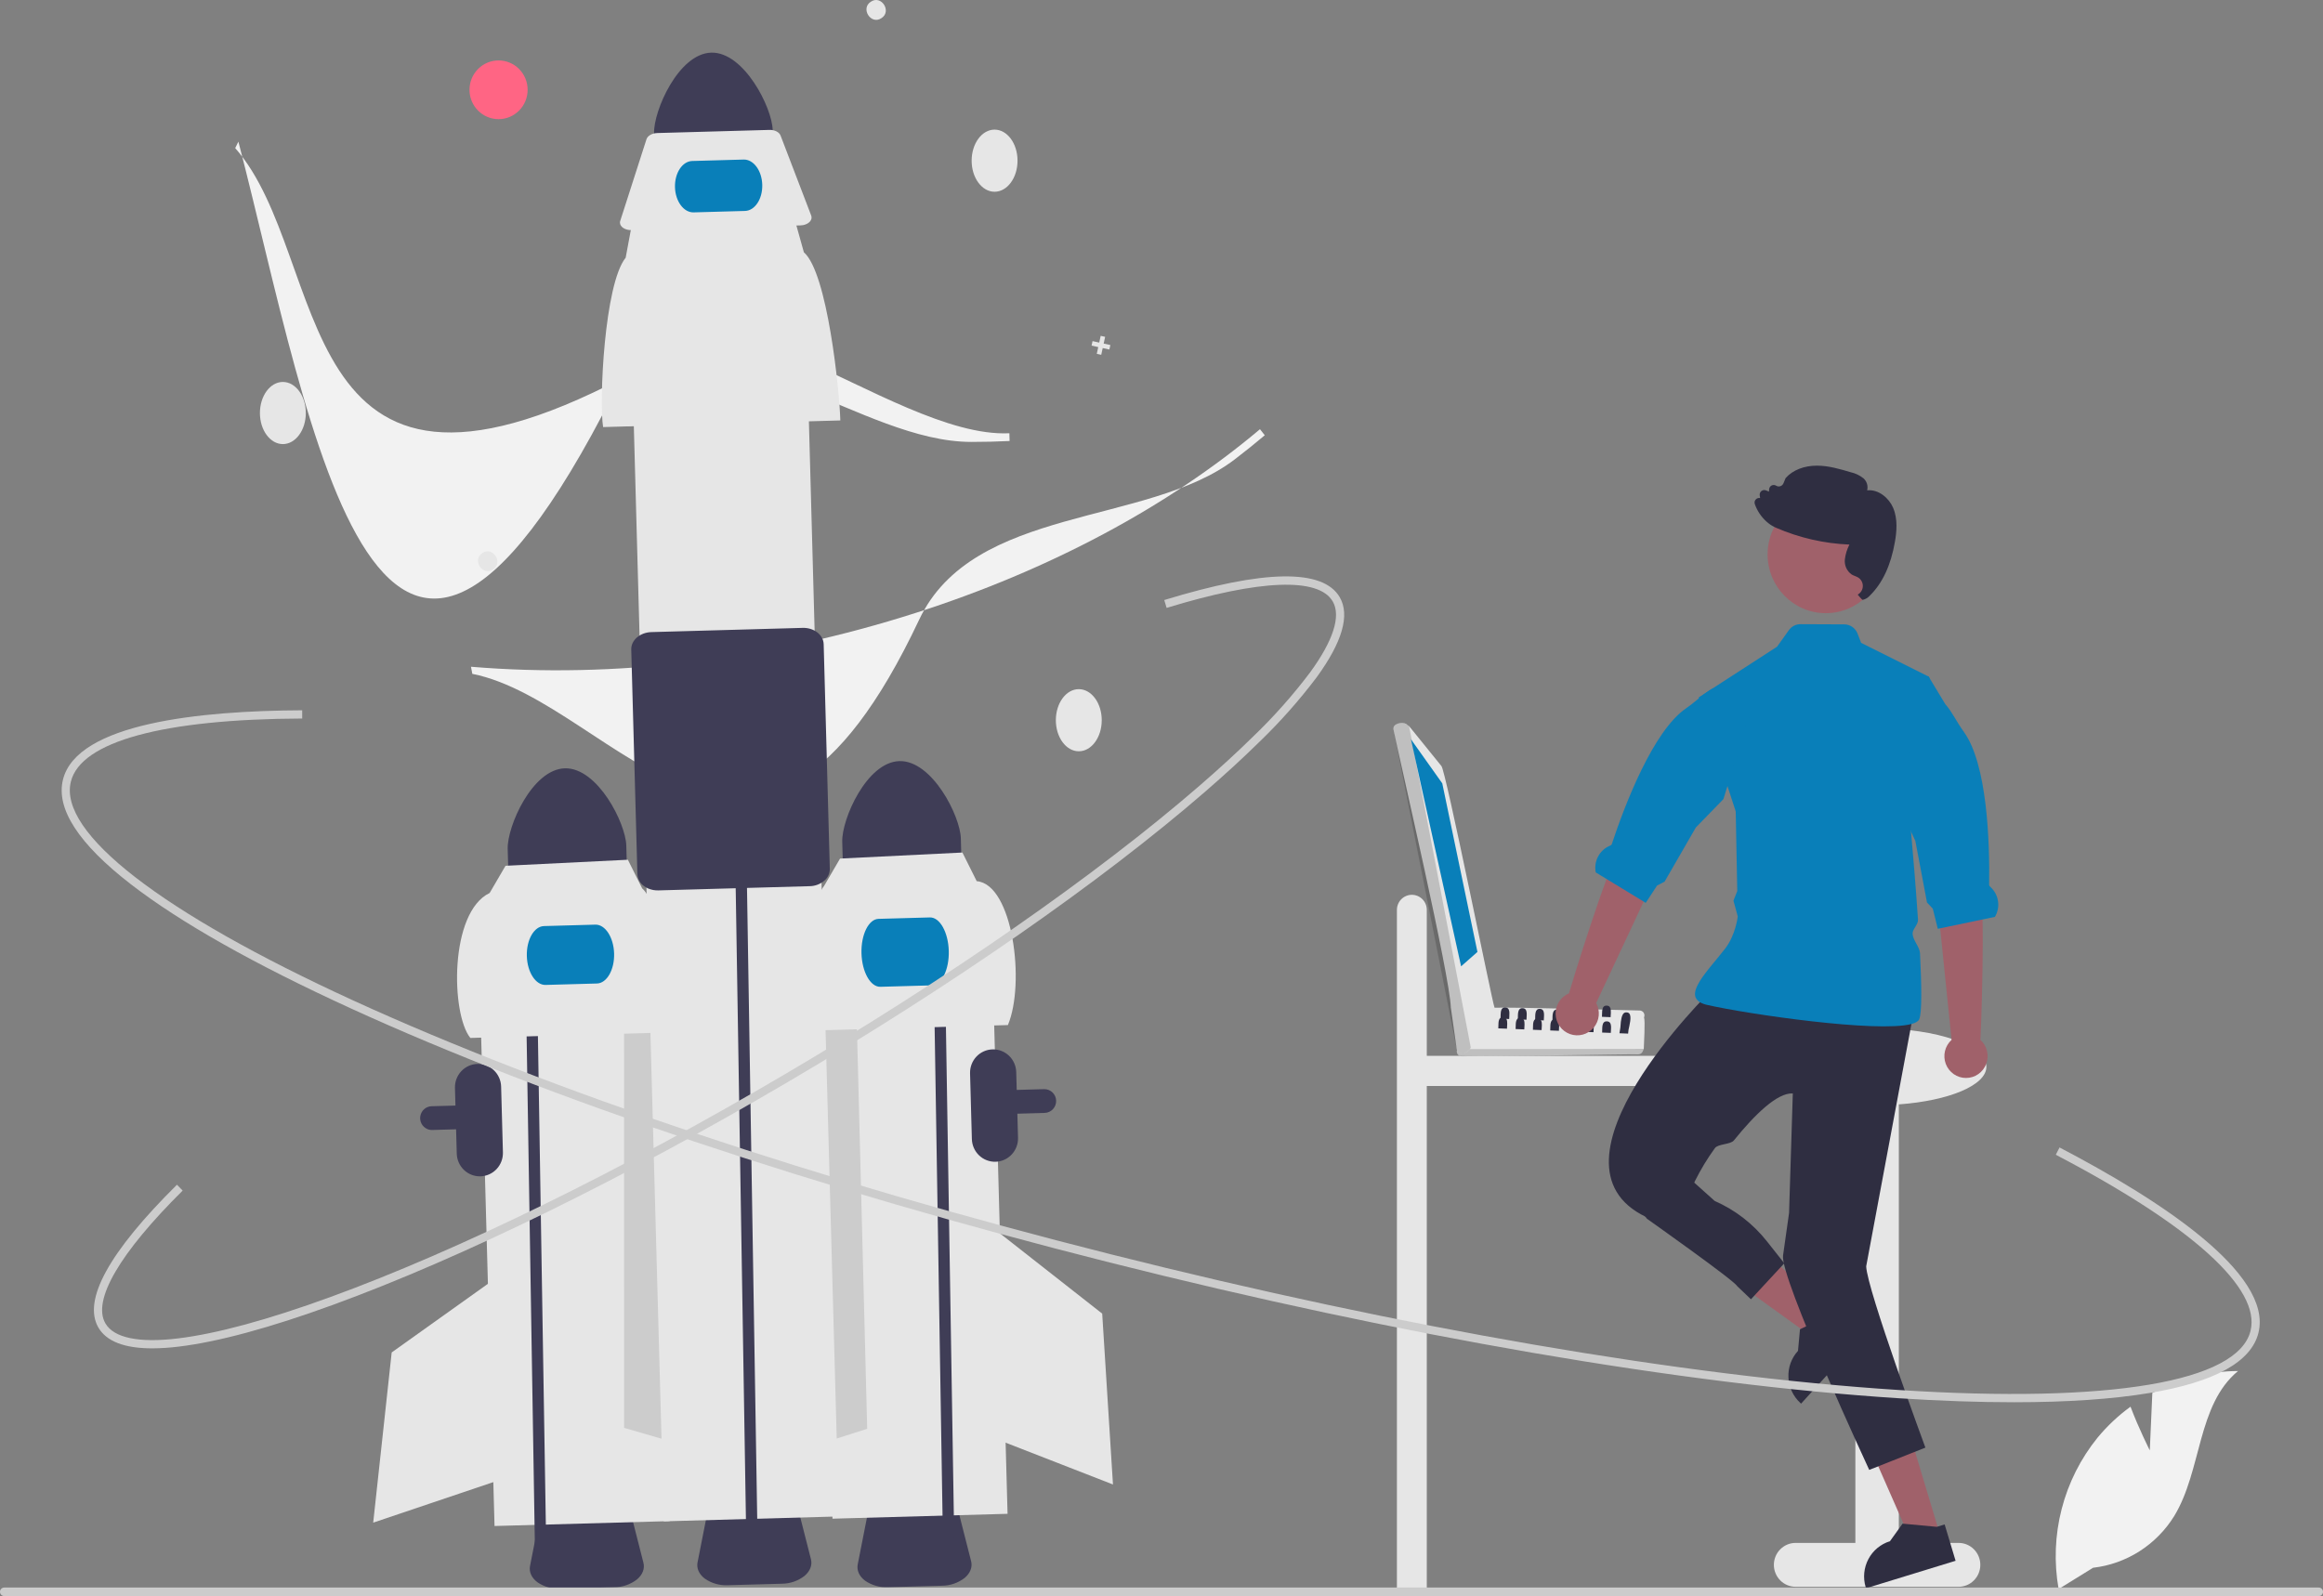 <?xml version="1.0" encoding="UTF-8"?> <svg xmlns="http://www.w3.org/2000/svg" width="227" height="156" viewBox="0 0 227 156" fill="none"><rect x="0" y="0" width="227" height="156" fill="#808080" stroke="none"/><g clip-path="url(#clip0_124_2288)"><path d="M137.964 87.459C138.352 87.459 138.723 87.615 138.997 87.891C139.27 88.168 139.424 88.543 139.424 88.934V103.197H167.429C167.816 103.197 168.188 103.353 168.461 103.629C168.735 103.906 168.889 104.281 168.889 104.672C168.889 105.063 168.735 105.438 168.461 105.714C168.188 105.991 167.816 106.146 167.429 106.146H139.424V155.474H136.504V88.934C136.504 88.543 136.658 88.168 136.932 87.891C137.206 87.615 137.577 87.459 137.964 87.459V87.459Z" fill="#E6E6E6"></path><path d="M60.03 155.139L54.766 155.286C53.966 155.327 53.175 155.103 52.513 154.648C51.941 154.218 51.679 153.638 51.794 153.055L52.83 147.797C53.025 146.805 54.229 146.055 55.692 146.014L58.599 145.933C60.062 145.892 61.304 146.574 61.553 147.554L62.875 152.746C63.022 153.321 62.792 153.916 62.244 154.376C61.608 154.868 60.831 155.136 60.03 155.139V155.139Z" fill="#3F3D56"></path><path d="M92.052 154.989L86.787 155.135C85.987 155.177 85.196 154.953 84.534 154.498C83.963 154.068 83.701 153.488 83.816 152.905L84.852 147.647C85.047 146.655 86.25 145.905 87.713 145.864L90.62 145.783C92.083 145.742 93.326 146.424 93.575 147.403L94.897 152.596C95.043 153.171 94.813 153.766 94.266 154.226C93.63 154.718 92.852 154.985 92.052 154.989V154.989Z" fill="#3F3D56"></path><path d="M41.75 110.351C41.51 110.247 41.312 110.062 41.189 109.828C41.067 109.595 41.027 109.326 41.076 109.066C41.126 108.806 41.261 108.571 41.461 108.4C41.66 108.229 41.912 108.131 42.174 108.124L102.024 106.455C102.175 106.451 102.325 106.477 102.466 106.531C102.607 106.585 102.736 106.667 102.846 106.772C102.955 106.877 103.043 107.002 103.105 107.142C103.167 107.281 103.201 107.431 103.205 107.583V107.583C103.213 107.891 103.1 108.189 102.89 108.413C102.681 108.636 102.392 108.767 102.087 108.776L102.087 108.776L42.237 110.445C42.07 110.45 41.904 110.418 41.75 110.351Z" fill="#3F3D56"></path><path d="M63.838 90.341L46.73 90.818L48.325 149.153L65.433 148.676L63.838 90.341Z" fill="#E6E6E6"></path><path d="M64.272 89.293L60.983 98.341L60.986 139.561L64.993 140.722L64.272 89.293Z" fill="#CCCCCC"></path><path d="M55.195 75.096C51.995 75.188 49.553 80.782 49.611 82.965L49.719 86.917L61.309 86.594L61.201 82.642C61.14 80.459 58.396 75.01 55.195 75.096Z" fill="#3F3D56"></path><path d="M46.952 114.976C46.354 114.992 45.774 114.768 45.34 114.353C44.905 113.937 44.651 113.365 44.634 112.761L44.458 106.33C44.442 105.726 44.664 105.14 45.075 104.701C45.486 104.262 46.053 104.006 46.652 103.989C47.25 103.972 47.83 104.196 48.265 104.612C48.699 105.027 48.953 105.6 48.969 106.204L49.145 112.635C49.161 113.239 48.939 113.825 48.528 114.264C48.117 114.703 47.55 114.959 46.952 114.976Z" fill="#3F3D56"></path><path d="M51.293 90.957L51.212 86.706L52.316 86.678L52.397 90.915L53.398 152.667L52.294 152.698" fill="#3F3D56"></path><path d="M65.8 100.896L45.961 101.45C44.066 99.116 43.894 89.173 47.848 87.281L49.399 84.622L61.355 84.032L62.753 86.832C64.72 88.523 65.734 98.403 65.8 100.896Z" fill="#E6E6E6"></path><path d="M58.332 96.128L53.315 96.268C52.347 96.295 51.524 95.026 51.481 93.44C51.437 91.855 52.19 90.542 53.158 90.515L58.175 90.375C59.143 90.348 59.966 91.617 60.01 93.203C60.053 94.788 59.3 96.101 58.332 96.128Z" fill="#097FB9"></path><path d="M48.617 124.812L38.275 132.189L36.469 148.824L48.533 144.753L48.617 124.812Z" fill="#E6E6E6"></path><path d="M96.862 89.627L79.754 90.104L81.349 148.438L98.457 147.961L96.862 89.627Z" fill="#E6E6E6"></path><path d="M80.165 89.488L83.685 98.446L84.741 139.653L80.765 140.918L80.165 89.488Z" fill="#CCCCCC"></path><path d="M105.418 73.431C106.657 73.431 107.66 72.072 107.66 70.394C107.66 68.717 106.657 67.358 105.418 67.358C104.18 67.358 103.176 68.717 103.176 70.394C103.176 72.072 104.18 73.431 105.418 73.431Z" fill="#E6E6E6"></path><path d="M87.886 74.391C84.685 74.483 82.243 80.077 82.302 82.26L82.41 86.212L93.999 85.889L93.891 81.937C93.83 79.754 91.087 74.304 87.886 74.391Z" fill="#3F3D56"></path><path d="M91.199 92.287L91.118 88.037L92.222 88.009L92.303 92.246L93.303 153.998L92.199 154.029" fill="#3F3D56"></path><path d="M98.49 100.191L78.651 100.745C78.305 98.633 78.753 88.779 80.539 86.576L82.089 83.917L94.046 83.327L95.443 86.127C98.973 86.418 100.208 96.101 98.49 100.191Z" fill="#E6E6E6"></path><path d="M91.047 96.31L86.03 96.45C85.062 96.477 84.234 95.01 84.183 93.179C84.133 91.349 84.881 89.837 85.849 89.81L90.866 89.67C91.834 89.643 92.662 91.111 92.712 92.941C92.763 94.772 92.015 96.283 91.047 96.31Z" fill="#097FB9"></path><path d="M97.708 120.547L107.705 128.394L108.758 145.094L96.891 140.472L97.708 120.547Z" fill="#E6E6E6"></path><path d="M94.916 43.194C84.188 43.194 71.86 31.171 60.952 36.884C27.926 54.179 32.472 25.238 22.984 14.475L23.296 13.844C30.479 41.515 36.978 85.608 61.095 36.15C67.137 23.76 86.965 42.911 98.636 42.346L98.656 43.104C97.424 43.164 96.177 43.194 94.916 43.194Z" fill="#F2F2F2"></path><path d="M120.664 44.895C112.112 51.436 95.097 49.37 89.816 60.575C73.829 94.499 60.151 68.657 46.153 65.862L46.024 65.169C60.038 66.343 75.068 64.522 89.492 59.902C102.527 55.728 114.156 49.518 123.122 41.951L123.592 42.543C122.645 43.342 121.669 44.127 120.664 44.895Z" fill="#F2F2F2"></path><path d="M27.642 43.406C28.88 43.406 29.884 42.046 29.884 40.369C29.884 38.692 28.88 37.332 27.642 37.332C26.403 37.332 25.399 38.692 25.399 40.369C25.399 42.046 26.403 43.406 27.642 43.406Z" fill="#E6E6E6"></path><path d="M97.189 18.742C98.427 18.742 99.431 17.382 99.431 15.705C99.431 14.028 98.427 12.669 97.189 12.669C95.951 12.669 94.947 14.028 94.947 15.705C94.947 17.382 95.951 18.742 97.189 18.742Z" fill="#E6E6E6"></path><path d="M48.171 55.662C47.146 56.352 46.096 54.71 47.141 54.051C48.166 53.361 49.216 55.003 48.171 55.662Z" fill="#E6E6E6"></path><path d="M86.13 1.777C85.105 2.467 84.056 0.825 85.101 0.166C86.126 -0.524 87.175 1.118 86.13 1.777Z" fill="#E6E6E6"></path><path d="M108.502 33.725L107.85 33.581L107.992 32.922L107.558 32.826L107.414 33.484L106.762 33.34L106.667 33.779L107.319 33.924L107.176 34.583L107.611 34.679L107.754 34.02L108.406 34.164L108.502 33.725Z" fill="#E6E6E6"></path><path d="M48.719 11.646C50.288 11.646 51.56 10.361 51.56 8.776C51.56 7.192 50.288 5.907 48.719 5.907C47.15 5.907 45.878 7.192 45.878 8.776C45.878 10.361 47.15 11.646 48.719 11.646Z" fill="#FF6584"></path><path d="M69.499 5.145C66.298 5.237 63.856 10.831 63.915 13.014L64.023 16.965L75.612 16.642L75.504 12.69C75.443 10.507 72.699 5.058 69.499 5.145Z" fill="#3F3D56"></path><path d="M76.4 154.794L71.135 154.941C70.336 154.983 69.544 154.759 68.883 154.303C68.311 153.874 68.049 153.293 68.164 152.71L69.2 147.452C69.395 146.46 70.599 145.711 72.061 145.67L74.969 145.589C76.431 145.548 77.674 146.229 77.923 147.209L79.245 152.401C79.391 152.977 79.161 153.571 78.614 154.032C77.978 154.523 77.2 154.791 76.4 154.794V154.794Z" fill="#3F3D56"></path><path d="M78.747 30.303L61.639 30.78L64.863 148.697L81.971 148.219L78.747 30.303Z" fill="#E6E6E6"></path><path d="M71.901 87.382L71.82 83.131L72.924 83.104L73.005 87.341L74.005 149.093L72.901 149.123" fill="#3F3D56"></path><path d="M82.115 41.095L58.935 41.742C58.531 39.274 59.053 27.761 61.14 25.187L61.712 22.114L77.718 21.668L78.555 24.662C80.854 26.638 82.039 38.182 82.115 41.095Z" fill="#E6E6E6"></path><path d="M78.224 22.03L61.707 22.491C61.097 22.508 60.593 22.184 60.582 21.769C60.581 21.709 60.589 21.649 60.608 21.592L63.173 13.61C63.283 13.268 63.721 13.017 64.231 13.003L75.185 12.697C75.695 12.683 76.145 12.909 76.274 13.245L79.272 21.072C79.425 21.472 79.071 21.889 78.481 22.002C78.396 22.018 78.31 22.028 78.224 22.03V22.03Z" fill="#E6E6E6"></path><path d="M63.336 86.84C63.187 86.775 63.046 86.693 62.916 86.594C62.73 86.463 62.577 86.29 62.468 86.089C62.358 85.888 62.295 85.665 62.285 85.436L61.685 63.486C61.66 62.577 62.541 61.813 63.648 61.782L78.435 61.369C79.542 61.338 80.463 62.053 80.488 62.961L81.088 84.912C81.09 85.141 81.04 85.367 80.942 85.574C80.844 85.781 80.7 85.962 80.521 86.103C80.126 86.428 79.634 86.609 79.125 86.615L64.339 87.028C63.995 87.039 63.653 86.975 63.336 86.84V86.84Z" fill="#3F3D56"></path><path d="M72.8 20.618L67.783 20.758C66.815 20.785 65.996 19.68 65.958 18.295C65.921 16.911 66.678 15.762 67.646 15.735L72.663 15.595C73.631 15.568 74.449 16.673 74.487 18.058C74.525 19.442 73.768 20.591 72.8 20.618Z" fill="#097FB9"></path><path d="M191.391 150.805H185.551V107.944C190.436 107.59 194.107 106.08 194.107 104.27C194.107 102.197 189.294 100.516 183.356 100.516C177.419 100.516 172.605 102.197 172.605 104.27C172.605 106.097 176.348 107.619 181.304 107.954V150.805H175.464C174.9 150.805 174.36 151.031 173.962 151.433C173.564 151.835 173.34 152.381 173.34 152.949C173.34 153.518 173.564 154.064 173.962 154.466C174.36 154.868 174.9 155.094 175.464 155.094H191.391C191.954 155.094 192.494 154.868 192.892 154.466C193.29 154.064 193.514 153.518 193.514 152.949C193.514 152.381 193.29 151.835 192.892 151.433C192.494 151.031 191.954 150.805 191.391 150.805Z" fill="#E6E6E6"></path><path d="M179.668 129.046L177.75 131.157L168.774 124.689L171.605 121.573L179.668 129.046Z" fill="#A0616A"></path><path d="M174.763 134.618C174.782 135.09 174.893 135.554 175.091 135.982C175.288 136.41 175.568 136.795 175.914 137.113L175.998 137.193L178.514 134.424L182.183 130.385L179.475 127.874L178.986 128.414L178.935 128.469L176.497 129.634L175.981 129.882L175.892 129.923L175.698 132.032V132.034C175.38 132.38 175.134 132.787 174.973 133.231C174.813 133.675 174.741 134.146 174.763 134.618V134.618Z" fill="#2F2E41"></path><path d="M189.606 150.107L186.892 150.94L182.419 140.761L186.426 139.532L189.606 150.107Z" fill="#A0616A"></path><path d="M182.31 155.125L182.344 155.238L191.097 152.552L190.028 149L189.337 149.212L189.265 149.234L186.01 148.932L185.914 148.925L184.683 150.64C183.779 150.917 183.022 151.545 182.577 152.386C182.132 153.227 182.036 154.212 182.31 155.125H182.31Z" fill="#2F2E41"></path><path d="M167.221 96.813C167.221 96.813 149.889 113.713 160.846 118.945H164.232C164.969 116.528 166.1 114.253 167.58 112.214C167.9 111.791 169.099 111.877 169.432 111.465C171.464 108.948 173.668 106.787 175.19 106.873L174.825 118.55L174.236 122.715C173.927 124.868 182.658 143.669 182.658 143.669L188.146 141.491C188.146 141.491 182.428 126.006 182.361 123.773L186.943 99.227L167.221 96.813Z" fill="#2F2E41"></path><path d="M165.776 97.646C165.864 97.774 165.979 97.879 166.113 97.956C166.334 98.082 166.574 98.171 166.822 98.222C170.725 99.116 183.473 100.971 186.782 100.086C187.189 99.979 187.454 99.828 187.54 99.63C187.817 99.003 187.782 96.355 187.619 93.158C187.589 92.559 186.935 91.91 186.896 91.283C186.869 90.813 187.456 90.371 187.424 89.893C187.208 86.66 186.929 83.365 186.743 81.283C186.625 79.944 186.544 79.107 186.544 79.107L188.558 66.288L188.463 66.131L188.357 66.078L181.866 62.833L181.513 61.92C181.41 61.657 181.232 61.432 181.002 61.272C180.771 61.113 180.498 61.027 180.219 61.026L175.943 61.008C175.721 61.007 175.502 61.059 175.305 61.16C175.107 61.262 174.936 61.409 174.806 61.591L173.647 63.212L165.988 68.17L166.017 68.261L169.611 79.307L169.629 80.168V80.17L169.762 87.092L169.391 88.031L169.81 89.57C169.81 89.57 169.617 91.369 168.586 92.706C167.651 93.919 166.461 95.185 165.923 96.212V96.214C165.624 96.781 165.524 97.273 165.776 97.646Z" fill="#097FB9"></path><path d="M160.014 117.941L160.94 119.123C160.94 119.123 169.46 125.143 169.753 125.706L171.1 126.992L174.358 123.475L172.663 121.33C171.307 119.614 169.555 118.259 167.561 117.385V117.385L164.964 115.059L160.014 117.941Z" fill="#2F2E41"></path><path d="M190.705 101.639L189.153 86.472L188.744 80.229L193.086 79.436C193.086 79.436 192.914 83.9 193.483 86.418C194.045 88.903 193.558 101.306 193.523 101.638C193.842 101.926 194.067 102.305 194.168 102.725C194.269 103.145 194.241 103.586 194.089 103.989C193.936 104.393 193.666 104.74 193.314 104.986C192.961 105.231 192.544 105.362 192.116 105.362C191.688 105.363 191.27 105.232 190.917 104.987C190.565 104.742 190.294 104.395 190.141 103.991C189.988 103.588 189.96 103.147 190.061 102.727C190.162 102.307 190.386 101.927 190.705 101.639V101.639Z" fill="#A0616A"></path><path d="M185.533 78.669L186.743 81.283L187.165 82.193L188.302 88.207L188.87 88.816L189.359 90.782L189.589 90.734L193.733 89.867L194.941 89.615C195.213 89.157 195.32 88.618 195.244 88.09C195.168 87.561 194.914 87.075 194.524 86.714C194.442 86.638 194.373 86.565 194.375 86.495C194.444 82.312 194.19 74.674 191.902 71.53C191.176 70.532 190.74 69.539 190.105 68.845C190.103 68.843 190.103 68.841 190.101 68.841L188.558 66.288L188.463 66.131L188.357 66.078L185.533 78.669Z" fill="#097FB9"></path><path d="M178.415 59.933C181.557 59.933 184.104 57.361 184.104 54.188C184.104 51.015 181.557 48.443 178.415 48.443C175.273 48.443 172.727 51.015 172.727 54.188C172.727 57.361 175.273 59.933 178.415 59.933Z" fill="#A0616A"></path><path d="M185.17 52.952C185.337 51.986 185.467 50.735 184.989 49.622C184.586 48.686 183.577 47.808 182.456 47.926C182.509 47.715 182.503 47.493 182.439 47.285C182.374 47.077 182.254 46.891 182.091 46.747C181.726 46.458 181.301 46.255 180.847 46.156C179.793 45.843 178.701 45.519 177.573 45.513C176.308 45.506 175.187 45.944 174.499 46.716L174.483 46.74L174.277 47.237C174.249 47.304 174.207 47.364 174.155 47.413C174.102 47.462 174.04 47.499 173.972 47.521C173.903 47.544 173.831 47.551 173.76 47.542C173.689 47.533 173.62 47.509 173.559 47.47C173.493 47.428 173.416 47.405 173.338 47.403C173.26 47.4 173.182 47.418 173.113 47.455C173.044 47.492 172.986 47.547 172.944 47.614C172.902 47.68 172.878 47.757 172.874 47.836L172.863 48.048L172.568 47.929C172.494 47.899 172.413 47.889 172.334 47.901C172.255 47.913 172.181 47.946 172.119 47.996C172.057 48.047 172.009 48.113 171.981 48.189C171.952 48.264 171.944 48.346 171.958 48.425L171.997 48.678C171.934 48.666 171.869 48.667 171.806 48.682C171.743 48.696 171.683 48.723 171.631 48.761C171.556 48.817 171.5 48.895 171.472 48.985C171.444 49.074 171.445 49.17 171.474 49.26C171.703 49.92 172.095 50.51 172.612 50.975C172.844 51.187 173.103 51.365 173.384 51.505C173.442 51.535 173.502 51.563 173.565 51.59C175.832 52.571 178.258 53.126 180.723 53.227C180.49 53.676 180.339 54.164 180.278 54.667C180.245 54.953 180.289 55.242 180.407 55.504C180.524 55.766 180.711 55.99 180.946 56.153C181.048 56.212 181.155 56.261 181.265 56.301C181.371 56.34 181.473 56.388 181.572 56.444C181.716 56.532 181.834 56.657 181.915 56.806C181.996 56.955 182.036 57.123 182.032 57.292C182.028 57.462 181.98 57.628 181.892 57.773C181.804 57.918 181.68 58.037 181.532 58.118C181.532 58.118 181.956 58.64 182.023 58.631C182.293 58.569 182.537 58.423 182.72 58.214C183.952 57.006 184.777 55.237 185.17 52.952Z" fill="#2F2E41"></path><path d="M210.075 141.761L210.323 136.146C212.9 134.755 215.775 134.02 218.698 134.005C214.675 137.327 215.178 143.729 212.451 148.195C211.59 149.581 210.431 150.754 209.06 151.627C207.689 152.499 206.141 153.049 204.531 153.235L201.165 155.316C200.703 152.716 200.805 150.045 201.464 147.489C202.122 144.932 203.322 142.549 204.98 140.506C205.921 139.369 207 138.356 208.192 137.491C208.998 139.638 210.075 141.761 210.075 141.761Z" fill="#F2F2F2"></path><path d="M227 155.584C227 155.638 226.99 155.693 226.969 155.743C226.948 155.794 226.918 155.84 226.88 155.878C226.841 155.917 226.796 155.948 226.746 155.969C226.696 155.99 226.642 156 226.588 156H0.412C0.303 156 0.198 155.956 0.121 155.878C0.043 155.8 0 155.694 0 155.584C0 155.473 0.043 155.367 0.121 155.289C0.198 155.211 0.303 155.167 0.412 155.167H226.588C226.642 155.167 226.696 155.178 226.746 155.199C226.796 155.219 226.841 155.25 226.88 155.289C226.918 155.328 226.948 155.373 226.969 155.424C226.99 155.475 227 155.529 227 155.584V155.584Z" fill="#CCCCCC"></path><path d="M97.286 113.551C96.688 113.567 96.109 113.343 95.674 112.928C95.24 112.513 94.986 111.94 94.969 111.336L94.793 104.905C94.777 104.301 94.999 103.716 95.41 103.278C95.822 102.839 96.388 102.584 96.986 102.567C97.584 102.55 98.163 102.774 98.598 103.189C99.033 103.603 99.286 104.175 99.304 104.779L99.48 111.211C99.495 111.815 99.273 112.4 98.862 112.839C98.451 113.278 97.884 113.534 97.286 113.551V113.551Z" fill="#3F3D56"></path><path d="M196.791 137.057C193.364 137.057 189.607 136.927 185.521 136.665C164.388 135.31 137.014 130.598 108.441 123.397C79.869 116.196 53.512 107.367 34.226 98.536C24.831 94.234 17.62 90.162 12.795 86.433C7.686 82.485 5.451 79.044 6.152 76.205C7.519 70.675 19.619 69.465 29.529 69.424L29.532 70.228C15.923 70.284 7.894 72.476 6.925 76.4C5.69 81.397 15.761 89.198 34.555 97.804C53.798 106.615 80.107 115.428 108.634 122.617C137.161 129.806 164.485 134.51 185.572 135.862C206.165 137.183 218.685 135.075 219.919 130.078C220.944 125.929 214.186 119.817 200.889 112.867L201.255 112.153C210.917 117.203 222.132 124.445 220.692 130.272C219.991 133.111 216.417 135.088 210.07 136.15C206.452 136.754 202.008 137.057 196.791 137.057Z" fill="#CCCCCC"></path><path d="M14.881 131.789C12.161 131.789 10.393 131.106 9.61 129.749C8.067 127.074 10.651 122.379 17.292 115.795L17.85 116.369C11.681 122.485 8.999 127.093 10.298 129.345C11.12 130.769 13.565 131.279 17.372 130.82C21.151 130.365 26.158 129.007 32.256 126.784C44.809 122.209 60.559 114.491 76.603 105.052C92.647 95.614 107.063 85.585 117.197 76.813C119.144 75.128 120.91 73.507 122.448 71.996C124.466 70.06 126.328 67.964 128.016 65.728C130.289 62.611 131.056 60.211 130.234 58.787C128.862 56.407 123.097 56.631 114 59.417L113.769 58.648C123.529 55.659 129.3 55.569 130.922 58.382C131.93 60.129 131.168 62.762 128.657 66.206C126.943 68.476 125.053 70.605 123.003 72.572C121.454 74.095 119.675 75.728 117.715 77.424C107.546 86.226 93.088 96.285 77.004 105.747C60.919 115.209 45.123 122.949 32.526 127.541C26.372 129.784 21.305 131.156 17.466 131.619C16.608 131.727 15.745 131.783 14.881 131.789V131.789Z" fill="#CCCCCC"></path><path d="M160.225 98.768C158.257 98.729 147.685 98.422 145.952 98.498C145.854 98.151 142.567 102.404 142.487 102.431C142.434 102.487 142.395 102.556 142.374 102.632C142.353 102.707 142.35 102.786 142.366 102.863C142.382 102.939 142.416 103.011 142.465 103.071C142.514 103.132 142.577 103.18 142.648 103.21C142.841 103.329 159.884 103.01 160.091 103.052C160.18 103.05 160.267 103.024 160.342 102.974C160.417 102.925 160.476 102.855 160.514 102.773L160.628 102.516C160.639 102.075 160.782 99.822 160.654 99.437C160.685 99.365 160.699 99.285 160.692 99.207C160.686 99.128 160.661 99.052 160.618 98.986C160.576 98.919 160.517 98.865 160.449 98.827C160.38 98.789 160.303 98.769 160.225 98.768V98.768Z" fill="#E6E6E6"></path><path opacity="0.17" d="M160.627 102.515C160.527 102.758 160.399 103.063 160.09 103.052L142.828 103.248C142.746 103.247 142.666 103.225 142.595 103.183C142.525 103.142 142.466 103.083 142.424 103.012C142.382 102.942 142.359 102.861 142.357 102.779C142.355 102.696 142.374 102.615 142.412 102.542L160.627 102.515Z" fill="black"></path><path d="M146.033 98.445C145.847 98.121 141.232 75.058 140.846 74.865L137.696 70.973L137.414 70.759C137.022 70.541 136.083 70.688 136.167 71.292C136.908 74.877 141.669 95.291 141.773 98.474L142.347 102.528C142.357 102.597 142.381 102.663 142.418 102.722C142.455 102.781 142.504 102.831 142.562 102.87C142.619 102.909 142.684 102.935 142.752 102.946C142.82 102.958 142.89 102.955 142.957 102.938C143.121 102.92 143.278 102.86 143.412 102.762C143.546 102.664 143.652 102.533 143.721 102.381C143.764 102.238 146.248 98.529 146.033 98.445Z" fill="#E6E6E6"></path><path opacity="0.17" d="M137.694 70.973L143.721 102.382C143.519 102.897 142.576 103.258 142.356 102.582C142.353 102.581 136.174 71.312 136.168 71.293C136.102 70.541 137.333 70.517 137.694 70.973Z" fill="black"></path><path d="M137.876 72.257L140.937 76.566L144.373 93.043L142.776 94.45L137.876 72.257Z" fill="#097FB9"></path><path d="M158.25 100.99L159.096 101.025C159.11 100.774 159.15 100.526 159.218 100.285C159.346 99.674 159.46 98.947 158.932 98.95C158.573 98.915 158.451 99.373 158.388 99.872C158.371 100.248 158.325 100.622 158.25 100.99Z" fill="#2F2E41"></path><path d="M153.392 99.84L153.963 99.861L154.239 99.872C154.234 99.567 154.374 98.936 154.032 98.781C153.977 98.757 153.919 98.745 153.859 98.746C153.538 98.727 153.443 98.974 153.413 99.258C153.395 99.43 153.403 99.612 153.397 99.754C153.397 99.784 153.395 99.813 153.392 99.84Z" fill="#2F2E41"></path><path d="M151.701 99.77L152.274 99.794L152.547 99.805C152.542 99.454 152.725 98.687 152.168 98.677C151.653 98.647 151.719 99.309 151.706 99.684C151.706 99.714 151.703 99.743 151.701 99.77Z" fill="#2F2E41"></path><path d="M150.01 99.703L150.58 99.725L150.857 99.736C150.851 99.387 151.034 98.62 150.477 98.609C149.962 98.577 150.028 99.24 150.015 99.618C150.015 99.647 150.012 99.677 150.01 99.703Z" fill="#2F2E41"></path><path d="M148.319 99.634L148.892 99.658L149.166 99.668C149.16 99.317 149.343 98.553 148.786 98.54C148.271 98.51 148.337 99.172 148.324 99.548C148.324 99.577 148.322 99.607 148.319 99.634Z" fill="#2F2E41"></path><path d="M146.628 99.567L147.199 99.588L147.475 99.599C147.469 99.277 147.623 98.604 147.215 98.489H147.212C147.174 98.478 147.135 98.472 147.095 98.473C147.047 98.468 146.998 98.473 146.952 98.486H146.949C146.593 98.58 146.644 99.143 146.633 99.481C146.633 99.51 146.631 99.54 146.628 99.567Z" fill="#2F2E41"></path><path d="M156.542 99.384L157.389 99.419C157.389 99.387 157.389 99.352 157.392 99.312C157.413 99.108 157.416 98.903 157.403 98.698C157.373 98.473 157.278 98.296 157.01 98.291C156.736 98.275 156.627 98.451 156.585 98.679C156.575 98.718 156.568 98.757 156.564 98.797V98.8C156.542 99.009 156.556 99.234 156.542 99.384Z" fill="#2F2E41"></path><path d="M154.852 99.314L155.698 99.349C155.716 99.119 155.722 98.888 155.714 98.658C155.69 98.422 155.597 98.229 155.319 98.223C155.037 98.205 154.929 98.398 154.886 98.636C154.846 98.867 154.867 99.143 154.852 99.314Z" fill="#2F2E41"></path><path d="M153.161 99.248L153.413 99.258L154.007 99.282C154.005 99.154 154.029 98.966 154.031 98.781C154.034 98.726 154.032 98.67 154.026 98.615C154.005 98.365 153.917 98.159 153.628 98.154C153.333 98.138 153.23 98.344 153.192 98.596C153.155 98.821 153.177 99.081 153.161 99.248Z" fill="#2F2E41"></path><path d="M156.559 100.923L157.405 100.955C157.403 100.607 157.583 99.84 157.026 99.829C156.468 99.794 156.59 100.572 156.559 100.923Z" fill="#2F2E41"></path><path d="M154.868 100.853L155.714 100.888C155.712 100.537 155.892 99.77 155.335 99.76C154.777 99.727 154.9 100.505 154.868 100.853Z" fill="#2F2E41"></path><path d="M153.177 100.786L154.024 100.818C154.021 100.569 154.114 100.108 153.962 99.861C153.929 99.807 153.882 99.762 153.826 99.733C153.77 99.703 153.707 99.689 153.644 99.692C153.557 99.683 153.47 99.705 153.397 99.754C153.126 99.934 153.203 100.502 153.177 100.786Z" fill="#2F2E41"></path><path d="M151.486 100.717L152.333 100.751C152.33 100.502 152.42 100.044 152.274 99.794C152.241 99.739 152.194 99.694 152.137 99.663C152.081 99.633 152.017 99.619 151.953 99.623C151.866 99.613 151.779 99.635 151.706 99.684C151.435 99.87 151.512 100.435 151.486 100.717Z" fill="#2F2E41"></path><path d="M149.795 100.65L150.642 100.682C150.639 100.432 150.732 99.971 150.581 99.725C150.548 99.67 150.501 99.626 150.444 99.596C150.388 99.566 150.325 99.552 150.262 99.556C150.175 99.546 150.088 99.568 150.015 99.618C149.744 99.797 149.821 100.365 149.795 100.65Z" fill="#2F2E41"></path><path d="M148.104 100.58L148.951 100.615C148.948 100.365 149.038 99.907 148.892 99.658C148.86 99.602 148.812 99.556 148.756 99.526C148.699 99.496 148.635 99.482 148.571 99.486C148.484 99.477 148.397 99.498 148.324 99.548C148.054 99.733 148.131 100.298 148.104 100.58Z" fill="#2F2E41"></path><path d="M146.413 100.513L147.26 100.545C147.257 100.296 147.347 99.837 147.199 99.588C147.166 99.533 147.119 99.488 147.063 99.459C147.007 99.429 146.944 99.415 146.88 99.419C146.793 99.41 146.706 99.432 146.633 99.481C146.363 99.663 146.44 100.229 146.413 100.513Z" fill="#2F2E41"></path><path d="M155.976 98.035L162.43 84.25L164.87 78.499L161.035 76.294C161.035 76.294 159.729 80.562 158.364 82.746C157.017 84.901 153.395 96.763 153.319 97.088C152.923 97.252 152.586 97.534 152.353 97.897C152.119 98.259 152 98.684 152.011 99.116C152.023 99.548 152.163 99.966 152.415 100.316C152.666 100.665 153.017 100.929 153.421 101.073C153.824 101.217 154.261 101.233 154.674 101.121C155.087 101.008 155.457 100.771 155.734 100.442C156.011 100.113 156.182 99.706 156.226 99.276C156.269 98.847 156.182 98.414 155.976 98.035H155.976Z" fill="#A0616A"></path><path d="M155.937 85.272L160.818 88.246L161.925 86.556L162.662 86.172L165.713 80.881L168.411 78.105L171.975 66.599L167.338 67.302L167.332 67.304C166.505 67.746 165.766 68.537 164.753 69.235C161.561 71.432 158.809 78.551 157.497 82.521C157.476 82.586 157.387 82.631 157.285 82.675C156.798 82.885 156.399 83.258 156.153 83.731C155.908 84.204 155.831 84.749 155.937 85.272L155.937 85.272Z" fill="#097FB9"></path></g><defs><clipPath id="clip0_124_2288"><rect width="227" height="156" fill="white"></rect></clipPath></defs></svg> 